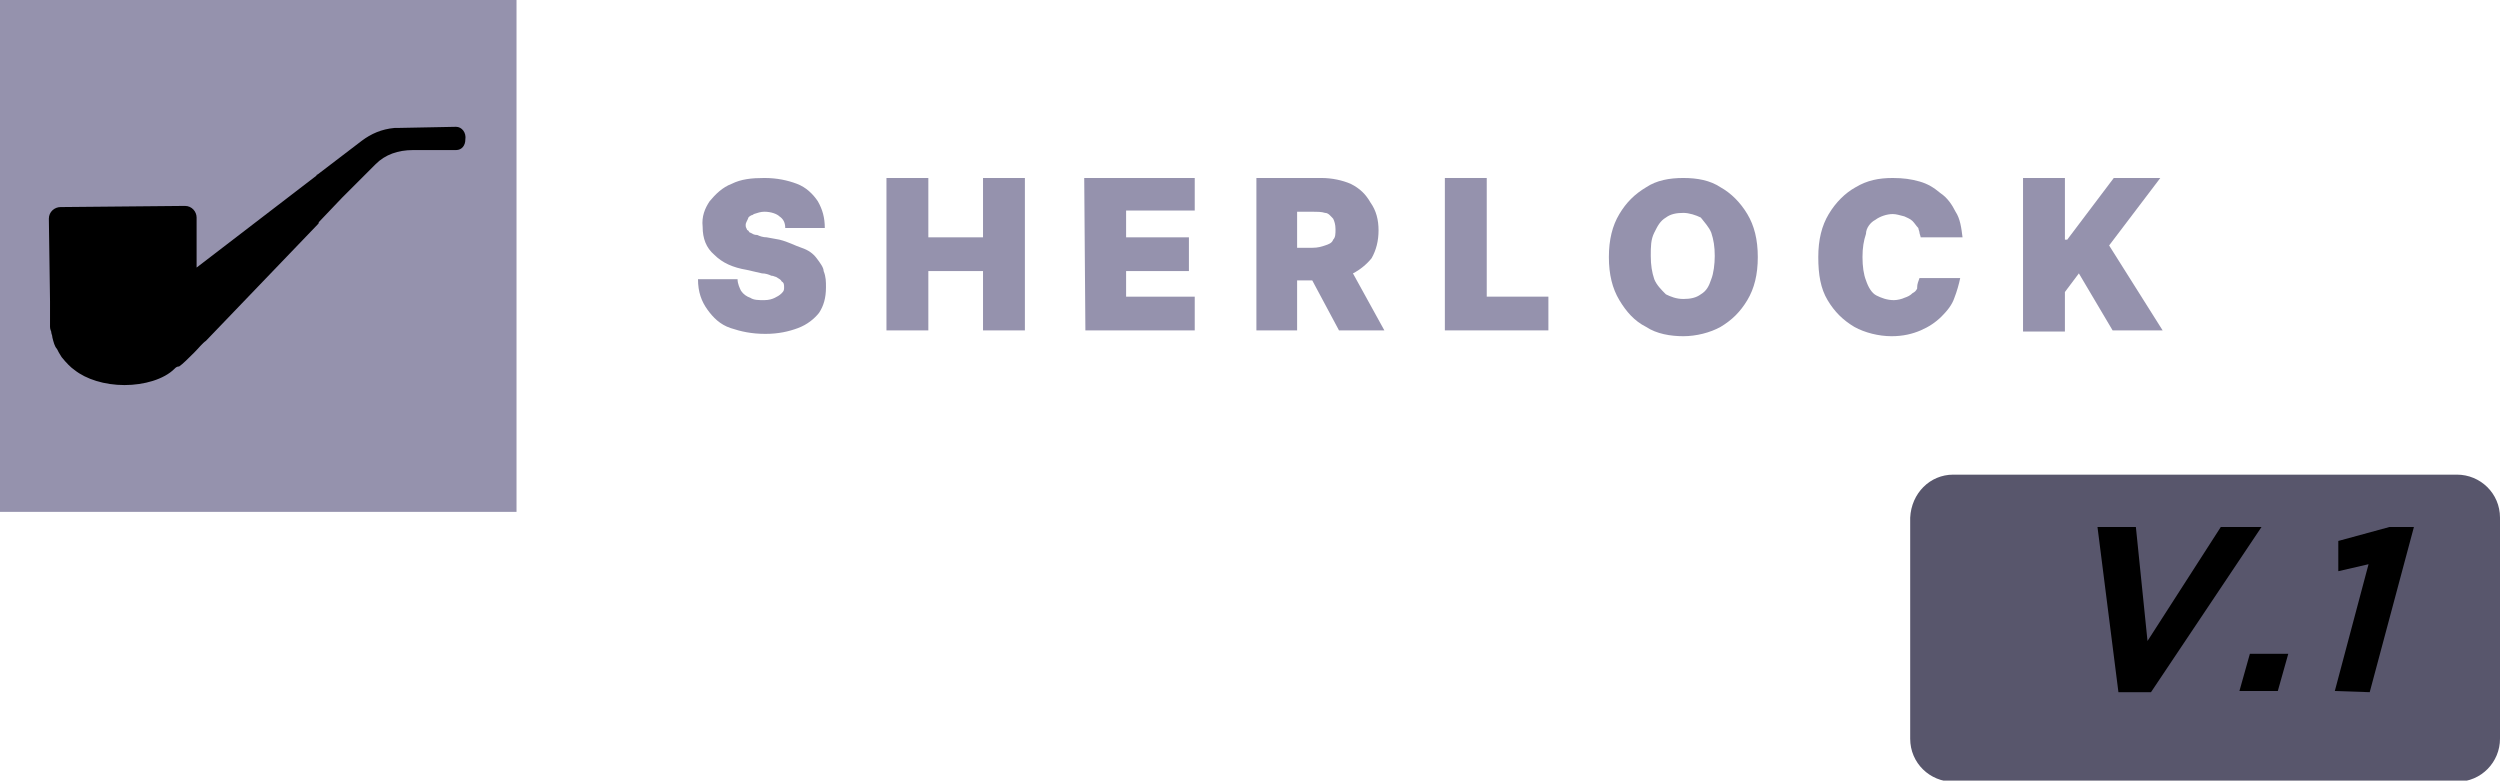 <?xml version="1.0" encoding="utf-8"?>
<!-- Generator: Adobe Illustrator 28.2.0, SVG Export Plug-In . SVG Version: 6.00 Build 0)  -->
<svg version="1.1" id="Calque_1" xmlns="http://www.w3.org/2000/svg" xmlns:xlink="http://www.w3.org/1999/xlink" x="0px" y="0px"
	 viewBox="0 0 214.9 67.1" style="enable-background:new 0 0 214.9 67.1;" xml:space="preserve">
<style type="text/css">
	.st0{fill:#9592AD;}
	.st1{fill:#58566C;}
</style>
<g>
	<g>
		<path class="st0" d="M44.4,0H0v44h44.4V0z"/>
		<path d="M39.2,10.9L34.1,11h-0.2c-1.1,0.1-2,0.5-2.8,1.1L27.3,15c0,0-0.1,0-0.1,0.1L16.9,23v-4.3c0-0.5-0.4-1-1-1L5.2,17.8
			c-0.5,0-1,0.4-1,1l0.1,7.1v1.6c0,0.1,0,0.2,0,0.4c0,0.1,0,0.1,0,0.1c0,0.1,0,0.1,0,0.1c0,0.2,0.1,0.4,0.1,0.4
			c0,0.2,0.1,0.3,0.1,0.5c0.1,0.4,0.2,0.8,0.4,1c0.1,0.2,0.2,0.4,0.4,0.7c0.4,0.5,0.8,0.9,1.1,1.1c1,0.8,2.6,1.3,4.3,1.3
			s3.4-0.5,4.3-1.4c0.1-0.1,0.2-0.2,0.4-0.2c0.3-0.2,0.8-0.7,1.3-1.2c0.4-0.4,0.7-0.8,1-1l9.6-10c0.1-0.1,0.1-0.1,0.1-0.2l2-2.1
			l2.4-2.4l0.5-0.5c0.8-0.8,1.9-1.2,3.2-1.2h3.7c0.5,0,0.8-0.4,0.8-0.9C40.1,11.4,39.7,10.9,39.2,10.9z"/>
		<path class="st0" d="M68.9,21.3c0.6,0.2,1,0.5,1.3,0.9s0.6,0.8,0.6,1.1c0.2,0.5,0.2,0.9,0.2,1.4c0,0.9-0.2,1.6-0.6,2.2
			c-0.4,0.5-1,1-1.8,1.3s-1.7,0.5-2.8,0.5c-1.2,0-2.1-0.2-3-0.5s-1.5-0.9-2-1.6C60.3,25.9,60,25.1,60,24h3.4c0,0.4,0.2,0.8,0.3,1
			c0.2,0.3,0.5,0.5,0.8,0.6c0.3,0.2,0.7,0.2,1.2,0.2c0.4,0,0.7-0.1,0.9-0.2c0.2-0.1,0.4-0.2,0.6-0.4c0.2-0.2,0.2-0.3,0.2-0.5
			s0-0.4-0.2-0.5C67.1,24,67,24,66.7,23.8c-0.1,0-0.2-0.1-0.4-0.1c-0.2-0.1-0.5-0.2-0.8-0.2l-1.3-0.3c-1.2-0.2-2.1-0.6-2.8-1.3
			c-0.7-0.6-1-1.4-1-2.4c-0.1-0.9,0.2-1.6,0.6-2.2c0.5-0.6,1.1-1.2,1.9-1.5c0.8-0.4,1.7-0.5,2.8-0.5s2,0.2,2.8,0.5
			c0.8,0.3,1.4,0.9,1.8,1.5c0.4,0.7,0.6,1.4,0.6,2.3h-3.4c0-0.5-0.2-0.8-0.5-1c-0.2-0.2-0.7-0.4-1.3-0.4c-0.3,0-0.6,0.1-0.9,0.2
			c-0.1,0.1-0.2,0.1-0.2,0.1c-0.2,0.1-0.3,0.2-0.3,0.3c-0.1,0.2-0.2,0.4-0.2,0.5c0,0.2,0,0.2,0.1,0.4c0,0,0,0.1,0.1,0.1
			c0.1,0.1,0.1,0.2,0.2,0.2c0.2,0.1,0.3,0.2,0.6,0.2c0.2,0.1,0.5,0.2,0.8,0.2l1.1,0.2C67.8,20.8,68.3,21.1,68.9,21.3z"/>
		<path class="st0" d="M79.8,20.4h4.7v-5.1h3.6v13.1h-3.6v-5.1h-4.7v5.1h-3.6V15.3h3.6V20.4z"/>
		<path class="st0" d="M93.3,28.4h9.4v-2.9h-5.9v-2.2h5.4v-2.9h-5.4v-2.3h5.9v-2.8h-9.5L93.3,28.4L93.3,28.4z"/>
		<path class="st0" d="M118.5,19.8c0,0.9-0.2,1.7-0.6,2.4c-0.4,0.5-1,1-1.6,1.3l2.7,4.9h-3.9l-2.3-4.3h-1.3v4.3H108V15.3h5.6
			c0.9,0,1.8,0.2,2.5,0.5c0.8,0.4,1.3,0.9,1.7,1.6C118.3,18.1,118.5,18.9,118.5,19.8z M112.8,18.2h-1.3v3.1h1.3
			c0.5,0,0.8-0.1,1.1-0.2c0.3-0.1,0.6-0.2,0.7-0.5c0.2-0.2,0.2-0.5,0.2-0.9s-0.1-0.7-0.2-0.9c-0.2-0.2-0.4-0.5-0.7-0.5
			C113.6,18.2,113.2,18.2,112.8,18.2z"/>
		<path class="st0" d="M127.8,15.3h-3.6v13.1h8.9v-2.9h-5.3V15.3z"/>
		<path class="st0" d="M144.7,15.3c1.2,0,2.3,0.2,3.2,0.8c0.9,0.5,1.7,1.3,2.3,2.3s0.9,2.2,0.9,3.7s-0.3,2.7-0.9,3.7
			c-0.6,1-1.3,1.7-2.3,2.3c-0.9,0.5-2.1,0.8-3.2,0.8s-2.3-0.2-3.2-0.8c-1-0.5-1.7-1.3-2.3-2.3s-0.9-2.2-0.9-3.7s0.3-2.7,0.9-3.7
			c0.6-1,1.3-1.7,2.3-2.3C142.4,15.5,143.5,15.3,144.7,15.3z M146.2,25.3c0.5-0.3,0.7-0.7,0.9-1.3c0.2-0.5,0.3-1.3,0.3-2
			c0-0.8-0.1-1.4-0.3-2c-0.2-0.5-0.6-0.9-0.9-1.3c-0.4-0.2-1-0.4-1.5-0.4c-0.6,0-1.1,0.1-1.5,0.4c-0.5,0.3-0.7,0.7-1,1.3
			s-0.3,1.2-0.3,2s0.1,1.4,0.3,2c0.2,0.5,0.6,0.9,1,1.3c0.4,0.2,0.9,0.4,1.5,0.4C145.3,25.7,145.8,25.6,146.2,25.3z"/>
		<path class="st0" d="M161.2,18.9c0.4-0.3,1-0.5,1.5-0.5c0.3,0,0.6,0.1,1,0.2c0.2,0.1,0.5,0.2,0.7,0.4c0.2,0.2,0.3,0.4,0.5,0.6
			c0,0.1,0.1,0.3,0.1,0.4s0.1,0.3,0.1,0.4h3.6c-0.1-0.8-0.2-1.6-0.6-2.2c-0.3-0.6-0.7-1.2-1.3-1.6c-0.6-0.5-1.1-0.8-1.8-1
			s-1.4-0.3-2.3-0.3c-1.2,0-2.2,0.2-3.2,0.8c-0.9,0.5-1.7,1.3-2.3,2.3s-0.9,2.2-0.9,3.7s0.2,2.7,0.8,3.7s1.3,1.7,2.3,2.3
			c0.9,0.5,2.1,0.8,3.2,0.8c1,0,1.8-0.2,2.5-0.5s1.3-0.7,1.8-1.2s0.9-1,1.1-1.6c0.2-0.5,0.4-1.2,0.5-1.7H165
			c-0.1,0.3-0.2,0.5-0.2,0.8c0,0,0,0,0,0.1l0,0c-0.1,0.2-0.2,0.3-0.4,0.4c-0.2,0.2-0.4,0.3-0.7,0.4c-0.2,0.1-0.6,0.2-0.9,0.2
			c-0.6,0-1.1-0.2-1.5-0.4c-0.4-0.2-0.7-0.7-0.9-1.3c-0.2-0.5-0.3-1.2-0.3-2s0.1-1.4,0.3-2C160.4,19.6,160.8,19.1,161.2,18.9z"/>
		<path class="st0" d="M185.7,15.3l-4.4,5.8l4.6,7.3h-4.3l-2.9-4.9l-1.2,1.6v3.4h-3.6V15.3h3.6v5.3h0.2l4-5.3H185.7z"/>
		<path class="st1" d="M167.9,40.8h43.3c2,0,3.7,1.6,3.7,3.7v19c0,2-1.6,3.7-3.7,3.7h-43.3c-2,0-3.7-1.6-3.7-3.7v-19
			C164.3,42.4,165.9,40.8,167.9,40.8z"/>
		<path d="M182.1,59.5l-1.8-14.2h3.3l1,9.8l6.3-9.8h3.5l-9.5,14.2H182.1z M192.5,59.4l0.9-3.2h3.3l-0.9,3.2H192.5z M200.7,59.4
			l2.9-10.9l-2.6,0.6v-2.6l4.4-1.2h2.1l-3.8,14.2L200.7,59.4L200.7,59.4z"/>
	</g>
</g>
</svg>
